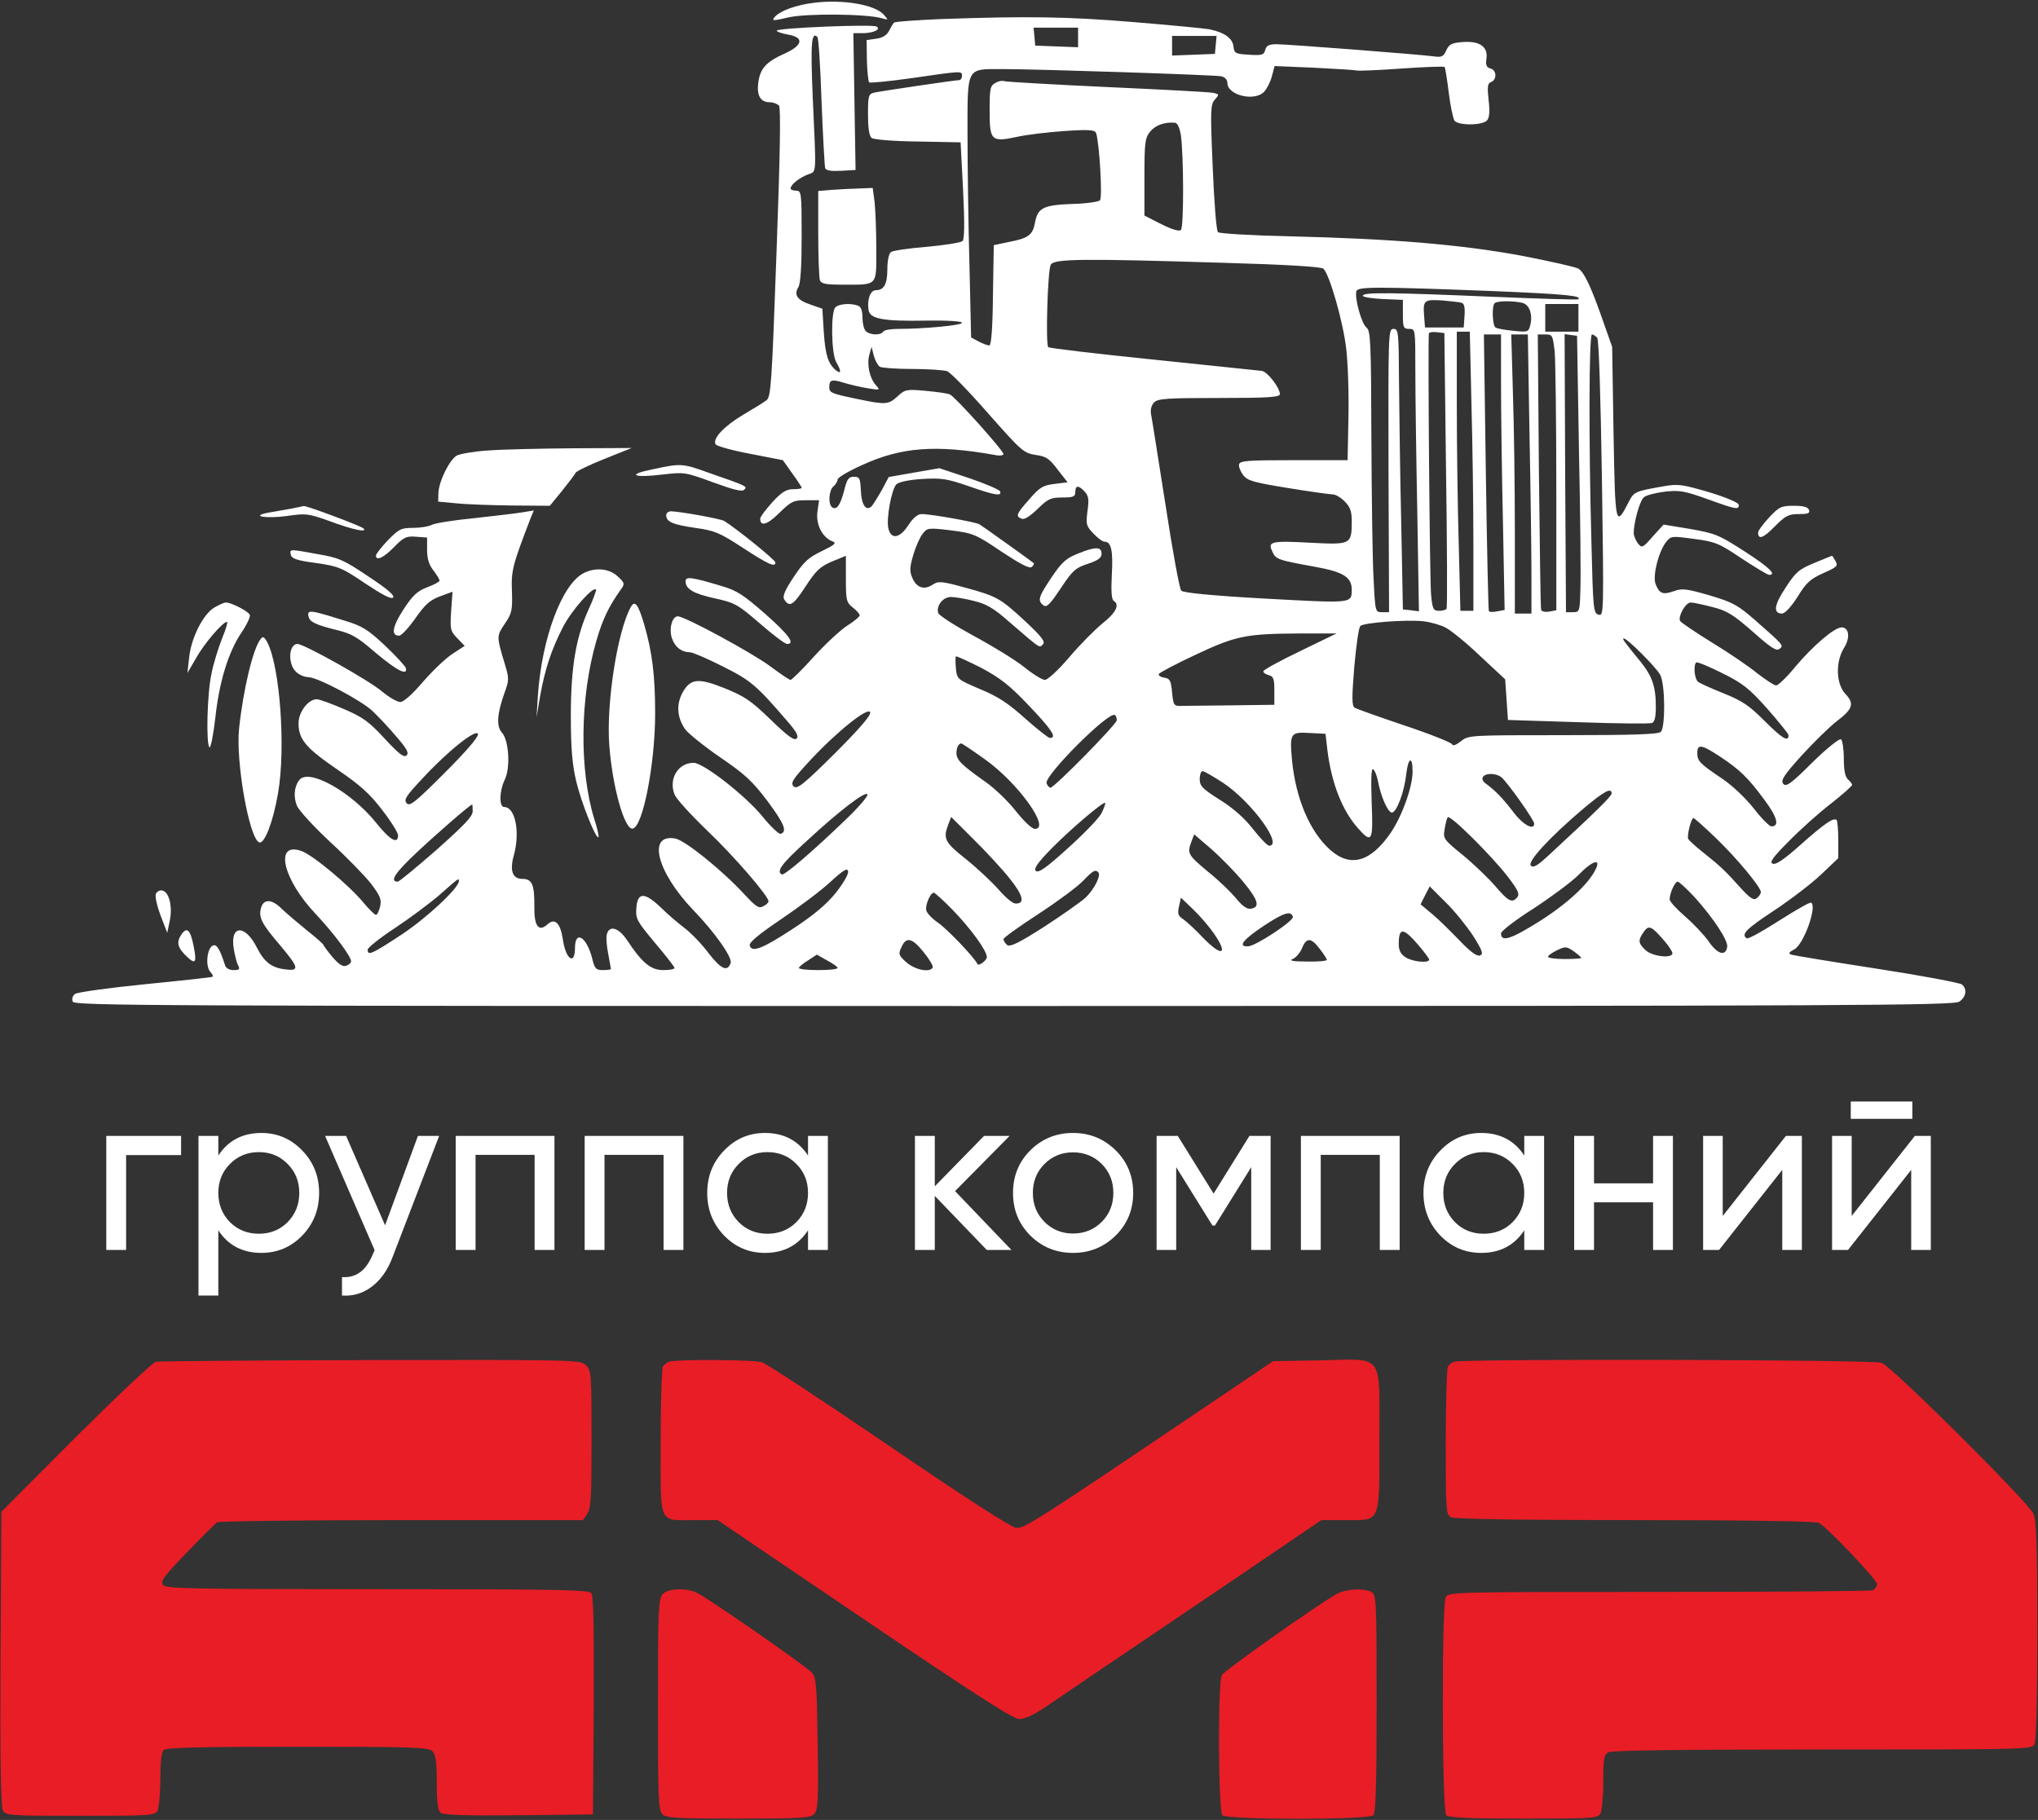 <?xml version="1.0" encoding="UTF-8"?> <svg xmlns="http://www.w3.org/2000/svg" width="983" height="878" viewBox="0 0 983 878" fill="none"><rect x="0" y="0" width="983" height="878" fill="#333333" stroke="none"/><path d="M392.667 1.333C383.867 2.4 376.267 5.2 373.6 8.267C372.133 10.133 372.8 10.133 380.267 8.4C388.8 6.4 418 6.667 425.333 8.8C428.533 9.733 428.667 9.733 426.267 7.067C422 2.267 406.667 -0.4 392.667 1.333Z" fill="white"></path><path d="M453.733 9.2C441.867 9.733 431.733 10.4 431.2 10.933C430.667 11.467 429.6 13.333 428.8 14.933C427.733 16.933 425.733 18.267 422.667 18.667L418 19.333L418.133 29.067C418.267 34.4 418.8 39.2 419.2 39.733C419.733 40.133 429.2 39.2 440.4 37.6C464.4 34.133 464 34.133 464 36.667C464 37.733 463.333 38.667 462.533 38.667C460.667 38.667 425.467 43.867 421.733 44.667C418.933 45.333 418.667 46.133 418.667 55.2C418.667 61.733 419.2 65.467 420.4 66.533C421.467 67.333 430.4 68.133 442.8 68.267L463.333 68.667L464.533 91.733C465.333 108 465.2 115.333 464.267 116.267C463.467 117.067 455.733 118.267 447.067 119.067C438.4 119.733 430.533 120.933 429.733 121.6C428.667 122.4 428 126 428 129.867C428 137.067 426.4 140 422.4 140C419.867 140 418.133 144.4 418.933 149.467C419.467 153.867 425.867 155.067 447.067 154.667C456.667 154.533 464 154.933 464 155.733C464 156.933 445.733 158.667 433.2 158.667C429.733 158.667 426.4 159.2 426 160C424.8 161.867 419.6 161.733 417.6 159.733C416.667 158.8 416 155.867 416 153.2C416 150 415.333 148 413.867 147.467C410.4 146.133 404.667 146.533 402.933 148.267C400.667 150.533 400.933 170.4 403.333 174.667C405.867 179.067 405.867 180.667 403.2 178.667C399.333 175.333 398.133 171.333 397.333 160.133L396.667 148.933L390.933 146.933C384.533 144.8 382.8 142.267 385.067 138.533C386.133 136.933 386.667 128.4 386.667 114C386.667 92.933 386.533 92 384 92C382.533 92 381.333 91.467 381.333 90.933C381.333 89.067 385.6 85.733 389.733 84.133C394 82.533 393.733 85.333 392 46.667C390.933 21.2 391.333 14.933 394.267 17.867C394.8 18.267 395.733 32.4 396.267 49.067C396.933 65.733 397.733 80.133 398 81.067C398.4 82.267 400.8 82.667 405.6 82.4L412.667 82L412.133 48.933L411.6 16H416.133C421.333 16 425.067 14.133 422.8 12.8C420.8 11.6 374.667 13.467 374.667 14.8C374.667 15.333 377.067 16.133 380 16.667C388 18 387.333 21.867 378.4 25.867C369.467 29.867 366.667 33.067 365.733 39.867C364.933 46.133 366.8 49.333 371.333 49.333C372.933 49.333 374.933 50.133 375.733 50.933C376.667 52.133 376.267 74.933 374.533 122C372.267 184.933 371.867 191.467 369.733 193.067C368.4 194.133 363.333 197.2 358.4 200.133C349.2 205.6 343.467 211.733 345.2 214.4C345.733 215.2 353.2 217.333 361.867 218.933L377.6 222L382.133 228.4C384.667 231.867 386.667 234.933 386.667 235.333C386.667 235.733 384.8 236 382.533 236C379.333 236 377.067 237.333 372.533 242.267C369.333 245.867 366.667 249.333 366.667 250.267C366.667 254.133 370.133 253.2 375.867 247.467C381.6 241.867 382.667 241.333 388.533 241.333H395.067L394.267 246.933C393.467 253.067 396.667 259.333 401.6 261.2C403.6 262 402.667 262.8 396.4 265.867C390 268.933 387.733 270.933 382.8 278.4C378.533 284.8 377.333 287.733 378.267 289.2C380.8 293.2 382.667 292 388.533 282.933C393.6 275.2 395.6 273.333 401.2 270.933L408 268.133V279.333C408 289.6 408.267 290.667 411.333 293.067C413.2 294.533 414.667 296.267 414.667 296.8C414.667 297.467 412 299.733 408.8 301.733C405.6 303.733 398.267 310.533 392.667 316.667C387.067 322.933 381.867 328 381.333 328C380.667 328 376.4 325.067 371.733 321.6C363.467 315.333 330.4 297.333 326.933 297.333C324.133 297.333 322.533 303.467 324.133 308C325.6 312.267 328.8 314.667 332.8 314.667C334 314.667 341.2 317.733 348.533 321.467C362.133 328.267 364.667 330.4 379.6 347.733C384.267 353.067 385.333 355.2 384.267 356.267C383.067 357.467 380 355.2 371.733 347.2C362.267 338 359.067 335.867 349.467 332C336.533 326.8 332.8 327.333 328.933 334.667C326.133 340.267 326.667 346.4 330.533 351.867C332.133 354 339.6 360 347.333 365.333C359.067 373.333 362.8 376.667 370.133 386.4C378.267 397.333 379.867 401.2 376.533 402.267C375.733 402.533 371.733 398.8 367.867 394C359.6 383.867 339.333 368 334.533 368C327.067 368 322.4 375.733 325.333 383.2C326 385.2 333.067 392.933 340.8 400.4C354 412.933 370.667 432.267 370.667 434.8C370.667 435.467 369.6 436.533 368.133 437.2C366 438.4 364.667 437.467 359.2 431.6C348.4 419.867 330.533 405.467 325.733 404.533C312 402 316.8 420.8 334.667 439.333C344.933 450 353.467 462.133 352.4 464.667C350.8 468.933 347.867 467.6 342 460.133C338.8 455.733 333.467 450.267 330.4 447.867C327.2 445.467 321.867 440.933 318.533 437.6C310.8 430.267 307.467 430.4 306.933 438.133C306.533 443.2 307.2 444.4 315.867 454.8C321.067 460.933 325.333 466.4 325.333 466.933C325.333 467.6 322.933 468 319.867 468C313.867 468 309.6 464.4 302.4 453.467C298.4 447.6 294.133 446.267 292.8 450.4C292.267 451.733 292.533 456 293.333 460C294 463.867 294.667 467.2 294.667 467.467C294.667 467.733 292.933 468 290.8 468C287.467 468 286.8 467.333 285.6 462.267C282.933 451.867 277.333 448.533 277.333 457.333C277.333 466 272.8 462.8 271.467 453.067C270.267 445.2 267.6 442.667 264 446C259.867 449.733 257.6 446.8 257.733 437.6C257.867 426.8 256.667 424 252 424C247.2 424 245.733 420.133 247.867 412.533C250.933 401.333 248.533 389.333 243.2 389.333C240.667 389.333 240.8 381.6 243.467 376.133C246.267 370.4 245.467 357.2 242.133 353.467C239.333 350.4 239.733 344.4 243.333 334.267C245.6 328.133 245.6 327.333 243.467 320.267C239.467 306.933 239.467 306.933 243.467 300.933C246.933 295.867 247.2 294.4 246.933 285.333C246.533 275.333 247.067 273.067 255.867 250.133L257.467 246.267L251.733 247.2C248.533 247.733 238.133 248.933 228.533 250C218.8 250.933 209.733 252.4 208.267 253.2C206.8 254 202.667 254.667 199.2 254.667C193.467 254.667 192.4 255.2 187.067 260.667C183.867 264 181.333 267.333 181.333 268C181.333 270.8 185.067 269.067 190 264C194.667 259.2 196 258.533 200.667 258.933L206 259.333V265.333C206 269.6 206.933 272.533 209.067 275.2C210.667 277.333 212 279.467 212 280.133C212 280.667 209.333 282.133 206 283.333C201.2 285.2 199.067 287.2 194.533 294.133C189.2 302.4 188.533 306.667 192.533 306.667C193.6 306.667 197.067 302.933 200.267 298.4C204.933 291.733 207.2 289.6 212.133 287.733L218.267 285.467L217.6 294.8C217.067 303.6 217.2 304.4 220.533 307.867L224.133 311.6L218.4 315.333C215.2 317.333 208.8 323.467 204.133 328.8C198.933 334.933 194.667 338.667 193.067 338.667C191.6 338.667 187.6 336.4 184.133 333.467C177.6 328 146.667 310.667 143.467 310.667C139.333 310.667 138.667 320 142.667 324C144.133 325.467 146.8 326.667 148.667 326.667C153.067 326.667 174.267 337.867 179.733 343.067C182.267 345.467 187.333 350.8 190.933 355.067C196.267 361.2 197.333 363.2 196.133 364.4C194.8 365.6 192.533 363.867 185.6 356.4C178 348.133 175.067 346 165.733 342C159.867 339.467 154 337.333 152.8 337.333C148.667 337.333 144 343.467 144 348.933C144 356.667 147.467 360.8 162.667 371.2C173.6 378.667 178.267 382.8 184.267 390.667C188.533 396.133 192 401.733 192 402.933C192 407.6 188 405.2 181.2 396.667C169.2 381.867 148.933 370.533 144.4 376.267C141.867 379.467 141.467 384.4 143.2 388.667C144.133 390.933 151.333 398.8 159.2 406.133C167.067 413.333 175.867 422.4 178.933 426.267C183.333 432.133 184.133 433.867 183.333 437.333C182.8 439.467 182 441.333 181.333 441.333C180.667 441.333 178 438.667 175.2 435.333C168.667 427.333 150.667 412.267 145.333 410.533C132.133 405.867 136.4 424.267 152.4 441.067C160.8 450 169.333 461.333 169.333 463.733C169.333 464.533 168.267 465.467 167.067 465.867C165.467 466.533 163.467 465.333 160.4 461.733C158 458.933 156.133 456.267 156 455.867C156 455.467 152.4 452.267 148 448.8C143.733 445.333 138.4 440.8 136.133 438.667C131.2 433.6 127.067 433.467 125.867 438.133C124.667 442.667 126.267 445.733 135.2 456.133C144.267 466.933 144.667 468.667 137.2 467.6C130.933 466.8 127.333 464 123.867 457.067C118.267 446 111.067 446.133 112.667 457.2C113.2 460.533 114.133 464.4 114.8 465.6C115.867 467.6 115.467 468 112.667 468C110.533 468 108.933 467.067 108.533 465.6C106.267 458.533 104.8 456 103.333 456C100 456 98.667 466.133 101.6 469.067C102.4 469.867 102.933 470.933 102.533 471.2C102.267 471.467 87.733 473.067 70.133 474.8C52.667 476.533 37.467 478.667 36.267 479.467C35.067 480.267 34.533 481.867 35.067 483.2C35.867 485.2 69.733 485.333 488.933 485.333C896.933 485.333 942.4 485.067 945.067 483.2C948.4 480.933 948.933 477.067 946.267 474.933C945.333 474.133 926.933 470.667 905.333 467.333C883.733 464 865.067 460.933 864 460.533C862.533 460 862.8 459.333 865.467 458C870 455.6 876.533 437.333 873.6 435.467C873.067 435.067 866.133 439.067 858.133 444.133C850.267 449.2 843.333 453.067 842.533 452.667C839.6 450.8 842.267 448.133 855.6 439.333C863.467 434.133 873.6 426.4 878.267 422L886.667 414V405.2C886.667 400.4 886.267 396 885.867 395.6C884.4 394.267 880.133 397.2 868.4 407.6C860.667 414.533 856.533 417.333 855.067 416.667C853.333 416.133 854.933 413.733 862.8 405.867C868.267 400.267 877.333 392.133 883.067 387.733C888.667 383.333 893.333 379.2 893.333 378.667C893.333 378.133 892.4 376.933 891.333 376C890 374.8 889.333 371.733 889.333 365.867C889.333 361.333 888.667 357.067 888 356.667C887.2 356.133 880.933 361.2 874.133 367.867C863.733 378.267 861.467 379.733 860.133 378.133C858.8 376.533 860.267 374.133 869.067 364.4C874.933 358 882.533 350.533 885.867 348C893.733 342 894.533 339.467 890.133 334.8C885.6 330 885.2 319.333 889.467 312.533C892.533 307.6 891.867 302.667 888.267 302.667C884.8 302.667 874.4 311.6 866 321.6C861.867 326.667 857.733 330.667 856.667 330.667C855.733 330.667 851.733 328 847.733 324.933C843.867 321.733 834.133 315.067 826 310.133C818 305.2 810.933 300.4 810.4 299.6C809.2 297.6 812.933 290.667 815.467 290.667C816.533 290.667 821.2 291.6 825.733 292.8C832.8 294.533 835.733 296.267 845.333 304.667C854.133 312.533 856.933 314.267 858.267 313.067C860.4 311.333 860.667 311.6 846.267 298.933C838.133 291.867 835.733 290.533 824.533 287.2C813.333 284 811.333 283.733 807.333 285.2C802 287.067 800.4 286.4 798.533 281.733C797.067 277.6 800 266 803.733 261.333C806 258.533 806.4 258.533 817.2 260C827.467 261.333 829.2 262.133 840.133 269.467C846.667 273.733 852.533 277.333 853.333 277.333C857.067 277.333 853.467 273.733 841.467 266C829.067 258 827.333 257.333 815.333 255.2L802.4 253.067L797.2 258.8C792.267 264.4 792 264.533 790 262.133C788.933 260.667 788 258.4 788 257.2C788 252 790.933 241.467 792.933 239.867C794 238.933 798.533 237.733 802.933 237.2C810.133 236.4 812.4 236.8 823.6 240.8C837.6 245.867 838.667 246 838.667 243.6C838.667 242.533 833.067 240.133 824.4 237.467C811.067 233.6 809.333 233.333 802 234.667C788.4 237.067 788.133 237.2 785.467 242.4C779.2 254.533 779.067 253.867 778.267 209.067L777.6 167.333L773.6 156C767.733 139.067 764.267 131.467 761.333 129.6C760 128.8 747.467 126 733.733 123.333C704.667 118 672.133 115.2 622 114C603.333 113.6 588.133 112.667 587.467 112C586.667 111.2 585.6 97.067 584.933 80.667C583.733 52.933 583.867 50.4 586 48C588.133 45.6 588.133 45.467 585.2 44.8C583.467 44.4 560.533 43.2 534.133 42C507.867 40.8 485.6 39.467 484.667 39.2C483.6 38.8 481.6 39.067 480.133 40C477.6 41.333 477.333 42.667 477.333 53.333C477.333 68 478.133 68.667 490.667 66C495.467 64.933 505.733 63.733 513.6 63.2C525.333 62.4 528 62.667 528.667 64.133C530.267 68.8 531.867 95.333 530.533 96.667C529.867 97.333 523.733 98.267 516.933 98.4C503.2 98.933 500.533 100.267 499.2 107.467C498.133 113.333 496 114.933 486.933 116.667L479.333 118.267L478.933 142.4C478.8 157.867 478.133 166.667 477.2 166.667C476.533 166.667 474.133 165.867 472.133 164.8L468.4 162.8L467.6 127.733C467.067 108.4 466.667 80.267 466.667 65.2C466.667 31.867 465.867 33.333 483.467 33.333C500.933 33.333 585.467 36.133 589.067 36.8C590.8 37.2 592 38.4 592 40C592 46 605.333 49.2 609.867 44.133C611.067 42.8 612.8 39.467 613.467 36.8L614.8 31.867L633.733 32.667C644.133 33.2 653.333 33.733 654.267 34C655.2 34.267 664.933 33.867 676 33.067C687.067 32.267 696.4 32 696.8 32.267C697.067 32.667 698 38.267 698.8 44.8C699.6 51.333 700.933 57.467 701.6 58.267C703.6 60.667 715.333 60.533 717.333 58C718.4 56.667 718.667 53.6 718 48.267C717.333 41.733 717.467 40.267 719.2 39.6C722.133 38.4 721.867 33.733 718.933 33.067C717.067 32.533 716.533 31.467 716.933 28.533C717.867 22.667 713.867 19.733 705.867 20.267C700.267 20.667 699.067 21.2 697.6 24.267C696.267 27.333 695.333 27.733 691.6 27.2C684.8 26.267 620.933 21.333 615.733 21.333C612 21.333 610.8 22 610.267 24.133C609.6 26.533 608.667 26.8 602.4 26.4C595.733 26 595.333 25.733 594.933 22.267C594.4 18.4 590.533 15.6 583.333 14.133C581.2 13.733 564.8 12.133 546.933 10.667C514.8 8 495.6 7.733 453.733 9.2ZM520 18V22.8L509.733 22.4L499.333 22L498.933 17.6L498.533 13.333H509.2H520V18ZM586.4 21.6L586 26L575.733 26.4L565.333 26.8V22V17.333H576.133H586.8L586.4 21.6ZM569.6 65.333C570.933 75.2 571.067 109.467 569.6 110.933C568.8 111.733 565.467 110.8 560.133 108.133L552 104V85.467C552 68.933 552.267 66.667 554.667 63.6C557.2 60.4 561.733 58.8 566.667 59.2C568 59.333 568.933 61.467 569.6 65.333ZM590.667 126.8C619.2 127.6 637.2 128.667 638.267 129.6C641.2 132 647.867 155.333 649.333 168.267C650.133 175.067 650.667 190 650.4 201.333L650 222H624C601.333 222 598 222.267 597.6 224.133C597.467 225.333 598.4 227.6 599.733 229.333C601.867 232 605.067 232.8 621.467 235.467C632 237.2 641.733 238.533 643.067 238.533C644.4 238.667 646.933 240.133 648.667 242C651.2 244.533 652 246.667 652 251.333C652 262.667 651.6 262.8 632.8 261.867C613.333 260.8 611.333 261.2 613.6 265.867C615.333 269.867 616.133 270.133 633.733 273.333C648 275.867 652 278.4 652 284.533C651.867 291.2 652.533 291.067 610.533 288.8C584.133 287.333 570.8 286 569.733 284.933C568.933 284 565.467 265.333 562.133 243.333C558.667 221.333 555.6 201.733 555.2 199.867C554.8 197.6 555.333 195.6 556.667 194.133C558.533 192.267 562.933 192 588.133 192C611.733 192 617.333 191.6 617.333 190.133C617.333 187.067 611.333 179.333 608.667 178.933C607.2 178.8 583.6 176.267 556.267 173.467C528.933 170.667 506.133 168 505.6 167.467C504.267 166 505.333 130.4 506.8 127.733C508.4 124.8 521.6 124.667 590.667 126.8ZM719.6 140.4C754.667 141.867 763.467 142.667 761.2 144.4C760.933 144.667 742.667 144.133 720.667 143.2C670.4 141.067 657.333 140.933 657.333 142.667C657.333 143.333 661.733 144 667.067 144.267L676.667 144.667V151.733C676.667 158 676.933 158.667 679.733 158.667C682.667 158.667 682.667 158.8 682.667 178.4C682.667 189.333 683.067 220 683.6 246.533L684.4 294.933L680.533 294.4L676.667 294L675.867 252.667C675.333 229.867 674.933 199.467 674.8 184.933C674.667 160 674.533 158.667 672.133 158.667C669.6 158.667 669.6 160.4 669.733 226.933L670 295.333H666.667C663.333 295.333 663.333 295.333 662.533 279.333C662 270.533 661.6 240 661.467 211.467C661.333 164.267 661.067 159.467 659.067 158C656.667 156.133 653.2 143.333 654.267 140.4C655.067 138.267 664 138.267 719.6 140.4ZM705.067 146.133C706.267 146.4 706.667 148.533 706.4 152.267L706 158H696.667H687.333L686.933 152.8C686.267 144.8 686.8 144.4 695.6 144.933C699.867 145.333 704.133 145.733 705.067 146.133ZM734.4 146.133C737.733 147.067 739.333 151.6 738.133 156.8C737.2 160.267 736.933 160.267 730 159.6C726 159.2 722.133 158.533 721.333 158C719.867 157.067 719.467 147.6 720.933 146.267C722 145.067 730.267 145.067 734.4 146.133ZM761.333 153.333V160H753.333H745.333V153.333V146.667H753.333H761.333V153.333ZM697.467 226.667C698 262.933 698.133 293.067 697.733 293.6C697.467 294.267 695.733 294.667 694.133 294.667C691.333 294.667 690.933 293.867 690.267 286.933C689.6 280.933 688.667 165.2 689.2 160.933C689.333 160.267 690.933 160 693.067 160.267L696.667 160.667L697.467 226.667ZM709.733 194.933C710.267 214.267 710.667 244.533 710.667 262.267V294.667H707.6H704.4L703.6 262.4C703.067 244.667 702.667 214.4 702.667 195.067V160H705.733H708.933L709.733 194.933ZM724 185.733C724 199.2 724.4 229.2 724.933 252.267L725.733 294.267L722.133 294.933C720.267 295.333 718.4 295.333 718.133 294.8C717.867 294.4 717.2 264.133 716.667 227.6L715.733 161.333H719.867H724V185.733ZM737.733 209.6C738.267 236.133 738.667 266.4 738.667 276.933V296H734.667H730.667V256.933C730.667 235.333 730.267 205.067 729.733 189.6L728.933 161.333H732.933H736.933L737.733 209.6ZM749.867 169.467C750.267 174 750.667 204 750.667 236V294.4L747.2 295.067C745.333 295.333 743.6 295.067 743.333 294.133C743.067 293.333 742.667 263.067 742.267 226.933L741.733 161.333H745.333C748.8 161.333 748.933 161.733 749.867 169.467ZM761.6 218C762.267 248.8 762.533 278.8 762.267 284.667C762 295.067 761.867 295.333 758.667 295.333H755.333L754.933 228.267L754.667 161.2L757.6 161.6L760.667 162L761.6 218ZM770.4 162.933C771.2 164 772 189.867 772.667 230.933C773.6 296.267 773.6 297.2 771.067 296.533C768.533 295.867 768.4 294 767.6 261.733C766.267 213.467 766.4 161.333 767.867 161.333C768.533 161.333 769.6 162.133 770.4 162.933ZM424.4 176.933C425.2 177.467 432.267 178 440 178C447.733 178 455.2 178.533 456.8 179.067C458.4 179.6 467.2 188.667 476.533 199.333C492.667 217.6 493.733 218.533 499.467 219.467C504.533 220.133 506.133 221.2 510.133 226.533L514.933 232.667L508.533 233.467C503.067 234.133 501.467 235.067 496.533 240.8C490.133 248 489.733 249.067 492.8 250.267C494.133 250.8 496.8 249.067 500.533 245.467C505.467 240.667 506.8 240 512.4 240C517.733 240 518.667 239.6 518.667 237.333C518.667 234 520.267 234 523.2 237.2C525.067 239.2 525.333 241.067 524.533 246.533C523.733 252.933 523.867 253.733 527.467 257.467C529.467 259.6 531.867 261.333 532.8 261.333C536 261.333 536.933 265.733 536.267 277.333C535.867 285.2 536.133 289.2 537.2 289.867C540.133 291.733 538.4 295.467 531.867 300.667C528.267 303.6 520.933 310.933 515.867 316.933C510.667 323.067 505.333 328 504 328C502.667 328 498.133 325.2 493.733 321.6C489.333 318.133 478.4 311.467 469.467 306.667C460.667 301.867 452.933 296.933 452.533 295.733C451.467 292.267 454.8 288 458.667 288C460.533 288 465.467 288.8 469.6 289.867C475.733 291.333 479.067 293.2 486.933 300.133C502.267 313.333 501.2 312.667 503.067 310.8C504.267 309.6 502.533 307.2 494.667 299.867C482.4 288.533 481.067 287.733 465.467 283.467C453.867 280.267 452.533 280.267 449.733 282.133C445.6 284.8 442 283.467 440 278.667C438.667 275.6 438.8 273.467 440.533 267.6C441.733 263.6 443.733 259.067 445.067 257.467C447.2 254.667 447.733 254.533 458.667 255.867C469.333 257.2 470.667 257.733 483.067 266.133C492.4 272.267 496.667 274.533 497.733 273.467C498.533 272.667 498.933 271.867 498.533 271.6C494.667 268.667 473.6 253.6 472.4 252.933C470.667 251.867 449.2 248 444.533 248C442.667 248 440.4 249.867 438.133 253.333C434 259.733 429.867 260.4 428.533 255.067C427.333 250.533 430 236 432.4 233.6C433.6 232.533 438.4 231.467 444.8 231.067C454.133 230.533 456.8 230.933 467.2 234.533C480.133 239.067 483.2 239.467 482.4 237.067C482.133 236.267 475.333 233.333 467.467 230.667L453.067 225.867L440.8 228L428.667 230.133L425.333 236.4C423.467 239.733 421.2 243.333 420.4 244.267C417.6 246.8 415.467 243.467 415.2 236.267C414.933 230.667 414.533 230 411.867 230C409.333 230 408.533 231.067 407.2 236.533C405.333 243.733 403.6 246.133 401.467 244.8C399.333 243.467 399.733 236.533 402 234.667C403.067 233.733 404 232.267 404 231.333C404 230.4 409.2 227.333 415.733 224.4C434.533 215.733 451.2 214.4 479.733 219.467C482 220 484 219.733 484 219.067C484 217.333 460.533 191.2 458.133 190.267C456.933 189.733 451.733 189.067 446.4 188.533C437.2 187.733 436.533 187.867 432.933 191.2C428.533 195.2 427.333 195.333 414.4 192.667C400.8 189.867 400 189.467 400 186.8C400 183.2 401.067 182.8 407.067 184.667C410.133 185.6 415.333 186.8 418.667 187.333C424.533 188.267 424.667 188.267 422.4 185.733C419.467 182.4 418 175.867 419.333 171.067L420.4 167.333L421.467 171.6C422.133 174 423.467 176.4 424.4 176.933ZM697.333 302.8C699.867 304.133 707.467 310.267 714 316.533L726 327.733L726.667 337.467L727.333 347.333L761.067 348.4C779.733 349.067 795.733 349.2 796.8 348.8C798.133 348.267 798.667 345.867 798.667 341.067C798.667 331.2 796.933 326.133 791.067 318.933C783.2 309.333 782.267 308 783.2 308C784.933 308 798.933 322 800.8 325.6C803.2 330.133 803.333 350.8 801.067 353.067C799.867 354.267 787.6 354.667 753.867 354.667C708.933 354.667 708.267 354.667 704.667 357.6C702.267 359.467 700.667 360 700.4 359.067C700.133 358.267 689.867 354.133 677.467 350C665.2 345.867 654.4 342 653.467 341.467C652 340.533 652 336.933 653.2 321.867C654.133 311.6 655.333 302.8 656.133 302C657.733 300.4 678.267 298.8 686.667 299.733C690 300.133 694.8 301.467 697.333 302.8ZM627.067 314.133C617.333 318.8 609.333 323.2 609.333 323.867C609.333 324.533 610.533 325.333 612 325.733C614.267 326.267 614.667 327.6 614.667 333.2V340L594.667 340.267C583.733 340.4 572.667 340.533 570.4 340.533C566.133 340.667 566 340.533 565.333 334C564.8 328.267 564.267 327.333 561.6 326.933C559.867 326.667 558.667 325.867 558.933 325.2C559.2 324.533 567.2 320.267 576.667 315.867C596.267 306.667 600.8 305.733 627.333 305.6H644.667L627.067 314.133ZM496.267 340.4C507.333 352 510 356 506.4 356C505.6 356 500.267 351.733 494.533 346.667C486.533 339.467 481.6 336.133 472.933 332.533C461.733 327.733 461.6 327.733 461.067 322.4C460.8 319.6 460.8 316.933 461.067 316.667C461.333 316.4 466.8 318.933 473.2 322.133C482.4 327.067 486.933 330.533 496.267 340.4ZM852.4 341.867C858 348.267 862.667 354 862.667 354.667C862.667 358.133 859.6 356.267 851.333 348C843.6 340.267 840.4 338.133 831.467 334.533C825.467 332.133 819.867 329.6 819.067 328.933C817.333 327.6 816.667 321.067 818.133 319.6C818.667 319.2 824.133 321.467 830.533 324.667C840.533 329.6 843.6 332 852.4 341.867ZM402.4 363.733C387.2 378.8 384.4 380.933 382.8 379.333C381.2 377.733 382.267 376 390.533 367.067C403.733 352.8 419.2 340.533 419.733 343.733C420 345.333 414 352.133 402.4 363.733ZM538.667 347.467C538.667 349.333 508.533 380 506.667 380C506.133 380 505.2 379.067 504.8 377.867C503.467 374.4 534.667 343.067 537.733 344.933C538.267 345.2 538.667 346.4 538.667 347.467ZM214.4 372.933C200.133 387.2 197.6 389.2 196.133 387.467C194.667 385.733 195.867 384 203.6 375.733C216 362.267 229.867 351.333 230.533 354.133C230.8 355.6 224.8 362.533 214.4 372.933ZM640.267 362C642.267 377.867 647.333 390.8 654.8 399.333C661.733 407.2 662.4 406.133 661.6 387.2C661.2 375.733 661.467 370.533 662.267 371.067C663.067 371.6 664.133 374.133 664.667 376.933C666 384.267 669.467 392 671.333 392C673.6 392 677.333 382.133 678.267 373.6C679.2 365.333 681.333 364.4 681.333 372.267C681.333 379.733 676.133 394 670.8 401.733C661.067 416 651.2 418.667 641.467 409.867C631.733 401.067 625.067 385.467 623.2 366.933C622 353.733 622.4 353.067 631.6 353.6L639.333 354L640.267 362ZM474.8 366.133C490.933 377.467 507.2 400.133 499.067 399.867C497.733 399.867 493.733 396 490 391.333C486.4 386.667 479.733 380.267 475.333 377.2C464 369.2 461.333 366.667 461.333 363.333C461.333 360.667 462.267 358.667 463.733 358.667C464 358.667 469.067 362 474.8 366.133ZM829.333 364.8C839.2 371.333 843.067 375.067 850.933 385.733C857.333 394.267 858.4 398.667 854.4 398.667C853.467 398.667 849.6 394.8 846 390.133C842.133 385.2 835.733 379.067 830.8 375.733C819.867 368.4 818.667 367.2 818.667 363.2C818.667 358.8 820.8 359.2 829.333 364.8ZM590.267 377.867C604 387.2 619.067 408 612.133 408C611.333 408 607.867 404.4 604.4 400C600.267 394.667 594.667 389.733 588.4 385.867C580 380.533 578.667 379.2 578.667 375.867C578.667 373.733 579.333 372 580 372C580.8 372 585.333 374.667 590.267 377.867ZM724.133 374.933C727.067 377.333 740 395.6 740 397.333C740 400.8 734.667 398 730.133 392C724.933 385.2 721.2 381.333 716.8 378.133C715.333 377.2 714.667 375.733 715.2 374.933C716.4 372.8 721.6 372.933 724.133 374.933ZM408.4 394.933C392.267 410.533 378.267 422.533 377.067 421.867C374.4 420.267 376.8 416.933 388.933 405.867C405.2 390.8 417.867 381.2 418.4 383.333C418.667 384.133 414.133 389.467 408.4 394.933ZM777.333 382.8C777.333 384.133 770.133 391.2 746.933 412.667C741.6 417.6 739.6 418.8 738.4 417.6C736.533 415.733 747.467 403.867 764 389.867C773.733 381.733 777.333 379.733 777.333 382.8ZM531.333 392.267C530.133 394.667 522.8 402.267 515.067 409.2C504.667 418.667 500.8 421.333 499.6 420.133C498.533 419.067 500.4 416.267 507.333 409.2C516.667 399.733 532.267 386.533 533.067 387.333C533.333 387.6 532.533 389.733 531.333 392.267ZM228 391.333C228 393.867 224 398 210.533 410C200.933 418.4 192.533 425.333 191.867 425.333C187.733 425.333 190.533 421.067 201.067 411.2C211.467 401.467 226.667 388.267 227.733 388.133C227.867 388 228 389.467 228 391.333ZM727.467 423.2C732.133 429.333 733.067 431.333 731.867 432.8C729.333 435.867 727.6 434.933 721.333 427.6C718 423.733 710.933 416.933 705.6 412.533C696.267 404.933 696 404.533 696.8 400C697.2 397.467 697.867 394.8 698.267 394.267C699.2 392.667 719.867 413.2 727.467 423.2ZM486.933 423.733C493.6 432 494.533 436.133 489.733 435.867C488.4 435.867 484.8 432.8 481.6 429.067C478.4 425.467 471.467 418.933 466 414.533C455.733 406.4 454.8 404.667 457.333 397.867L458.8 394.133L469.467 404.8C475.333 410.533 483.2 419.067 486.933 423.733ZM827.6 404.267C837.733 414 849.333 428 849.333 430.4C849.333 431.067 848.533 432.4 847.467 433.2C846 434.533 844.4 433.6 839.733 428.533C832 419.867 829.467 417.6 821.6 411.333C817.867 408.4 814.533 405.333 814.267 404.667C813.6 403.067 815.733 394.667 816.8 394.667C817.333 394.667 822.133 399.067 827.6 404.267ZM599.6 425.333C606.933 434.267 608 437.733 603.2 438.4C601.467 438.667 599.2 437.067 596.267 433.467C593.867 430.533 587.867 424.667 582.667 420.533C572.933 412.4 572.533 411.733 574.667 406L576 402.533L584.267 409.6C588.667 413.467 595.6 420.533 599.6 425.333ZM770.133 418.267C767.333 425.333 757.2 435.067 743.067 444.133C728.667 453.2 724 454.667 724 450.267C724 449.2 731.067 443.733 739.733 438.267C748.267 432.667 758 425.467 761.333 422.133C767.333 415.867 771.733 414 770.133 418.267ZM403.067 430.8C398.533 436.4 392.533 441.467 382.133 448.267C367.467 457.867 362.4 459.733 361.6 456C361.333 454.533 366.667 450.267 376.933 443.333C385.6 437.467 396.267 429.467 400.667 425.333C406.933 419.6 408.8 418.533 409.067 420.4C409.333 421.733 406.667 426.267 403.067 430.8ZM529.733 420.8C531.2 422.267 527.867 428.933 523.6 433.067C521.2 435.2 512.133 441.6 503.467 447.2C491.2 455.067 487.2 456.933 485.733 455.867C484.8 455.067 484 453.733 484 453.067C484 452.4 491.6 446.933 501.067 440.8C510.4 434.667 520.133 427.467 522.533 424.8C527.2 420 528.267 419.333 529.733 420.8ZM221.333 425.067C221.333 428.4 205.733 442.933 193.6 450.933C179.2 460.4 177.333 461.2 177.333 458.133C177.333 457.2 183.2 452.533 190.267 447.867C197.333 443.2 207.2 435.867 212 431.733C221.333 423.467 221.333 423.467 221.333 425.067ZM817.467 432.933C826.533 443.067 833.733 453.867 833.067 456.933C832.267 461.467 828.4 460.4 824.133 454.133C821.867 450.933 816.667 445.467 812.667 442C808.667 438.533 805.333 434.933 805.333 433.867C805.333 430.933 807.867 425.333 809.2 425.333C809.867 425.333 813.6 428.8 817.467 432.933ZM710.533 451.467C715.067 458.667 715.6 460.267 713.867 460.933C712.4 461.467 709.333 459.333 704.133 453.867C700 449.6 694.133 443.733 690.933 441.067L685.2 436.267L687.333 432L689.6 427.6L697.333 435.333C701.6 439.467 707.467 446.8 710.533 451.467ZM459.467 438.933C468.267 448 476 458.667 476 461.733C476 463.333 472 466.267 471.467 465.067C469.733 461.6 456.933 448.267 452.533 445.2C448.933 442.667 446.667 440.133 446.667 438.533C446.667 435.467 448.933 430.667 450.4 430.667C450.933 430.667 455.067 434.4 459.467 438.933ZM585.467 450.267C592.667 460.667 589.467 461.867 580.133 452.267C576.8 448.667 572.533 444.8 570.933 443.6C568.267 441.867 567.867 440.933 568.667 437.333L569.6 433.067L575.6 438.8C578.933 442 583.333 447.2 585.467 450.267ZM623.6 442.267C624.267 444.133 605.733 456.4 602 456.533C596.933 456.8 599.333 453.467 609.333 446.8C619.2 440.267 622.667 439.2 623.6 442.267ZM802.4 453.467C804.8 456.133 806.667 459.067 806.667 459.867C806.667 462.533 797.067 461.467 793.733 458.4C790.133 455.067 790 453.6 792.8 449.6C795.2 446.133 796.533 446.667 802.4 453.467ZM683.867 455.6C686.933 459.2 689.333 462.4 689.333 462.933C689.333 464.8 681.333 464 678 461.867C675.6 460.267 674.667 458.533 674.667 455.467C674.667 447.333 676.8 447.467 683.867 455.6ZM445.6 459.467C448.4 462.933 450.267 466.133 449.867 466.8C448.4 469.333 441.333 467.867 437.2 464.267C433.467 460.933 433.2 460.267 434.8 456.933C437.067 451.733 440 452.4 445.6 459.467ZM636.533 457.733C638.533 460.267 640 462.667 640 463.067C640 463.6 635.6 464 630.4 463.867C623.733 463.867 621.6 463.467 623.467 462.667C624.933 462.133 627.067 459.733 628 457.467C630.133 452.133 632.4 452.267 636.533 457.733ZM762.667 462.133C762.667 462.4 759.067 462.667 754.667 462.667C750.267 462.667 746.667 462.133 746.667 461.6C746.667 460.933 748.667 459.6 751.067 458.4C755.067 456.533 755.6 456.533 759.067 458.933C761.067 460.4 762.667 461.733 762.667 462.133ZM404 466.933C404 467.6 399.867 468 394.667 468C389.6 468 385.333 467.6 385.333 466.933C385.467 466.4 387.333 464.8 389.733 463.333L394 460.533L398.933 463.333C401.733 464.8 404 466.4 404 466.933Z" fill="white"></path><path d="M520.267 266.933C514.133 269.333 512.267 271.067 507.2 278.533C500.8 288.133 500.4 289.6 503.2 292C504.8 293.2 506.267 291.867 511.6 283.867C517.333 275.2 518.667 274 524.667 272C529.6 270.4 531.333 269.067 531.333 267.2C531.333 263.733 528.533 263.6 520.267 266.933Z" fill="white"></path><path d="M401.067 91.6L394.667 92.133V112.667C394.667 123.867 395.067 134 395.467 135.2C396.133 136.933 398.4 137.333 406.533 137.333C423.6 137.333 422.667 138.267 422.667 120.133C422.667 111.6 422.267 101.467 421.867 97.6L420.933 90.667L414.133 90.933C410.4 91.067 404.533 91.333 401.067 91.6Z" fill="white"></path><path d="M235.333 217.333C228.8 217.733 222 218.933 220.4 219.733C216.933 221.6 211.733 232 211.467 237.733L211.333 242L220 242.8C224.8 243.333 236.933 243.733 246.933 243.867L265.2 244L271.2 236.667C274.4 232.667 277.333 228.8 277.6 228.133C277.733 227.467 284 224.4 291.333 221.467L304.667 216.133L276 216.267C260.267 216.4 242 216.8 235.333 217.333Z" fill="white"></path><path d="M314.8 226.4C302.133 228.933 305.2 230.667 319.467 228.933C330.133 227.733 330.4 227.733 343.867 232.667C353.733 236.267 357.867 237.333 358.933 236.267C360.533 234.667 360.8 234.667 342 228.133C329.067 223.467 328.533 223.467 314.8 226.4Z" fill="white"></path><path d="M140 245.467C136.667 246 131.867 246.933 129.333 247.333C120.4 249.067 128.4 250.267 138.4 248.933C147.467 247.6 148.667 247.733 158.4 251.2C170.133 255.6 177.467 257.067 175.333 254.933C174.133 253.733 147.467 243.733 146.4 244.133C146.133 244.267 143.333 244.8 140 245.467Z" fill="white"></path><path d="M853.333 249.6C850.4 252.8 848 256 848 256.933C848 260.533 850.533 259.6 856 254C861.2 248.8 862.667 248 867.6 248C872.133 248 873.067 247.6 872.533 246C872 244.533 869.733 244 865.2 244C859.067 244 858.133 244.533 853.333 249.6Z" fill="white"></path><path d="M321.333 248.533C321.333 251.733 324.4 253.067 335.333 254.667C344.933 256 347.2 257.067 358.267 264.267C370.533 272.267 374 273.867 374 271.333C374.133 270.267 355.333 255.067 349.333 251.333C347.6 250.267 328.267 246.8 323.733 246.667C322.4 246.667 321.333 247.467 321.333 248.533Z" fill="white"></path><path d="M140.267 267.6C140.667 269.467 143.067 270.4 152.4 271.6C163.333 273.2 164.933 273.867 176.133 281.467C184.4 286.933 188.667 289.2 189.6 288.267C190.533 287.333 186.667 284 177.733 278.133C165.867 270.133 163.467 269.067 153.333 267.333C139.333 264.8 139.733 264.8 140.267 267.6Z" fill="white"></path><path d="M875.067 271.6C867.6 274.667 866 276.133 861.2 283.6C855.6 292 855.2 296 859.6 296C861.067 295.867 864 292.667 867.067 287.867C871.2 281.067 873.2 279.333 879.333 276.533C886 273.6 886.667 273.067 885.333 270.667C884.533 269.2 883.733 268 883.6 268.133C883.467 268.133 879.6 269.733 875.067 271.6Z" fill="white"></path><path d="M281.2 276.667C270.933 282.267 261.333 308 259.467 335.333L258.8 346L260.533 335.733C262.933 322.4 266 313.333 271.6 302.4C275.733 294.4 286 282.8 287.467 284.4C287.733 284.667 286.267 288.8 284.133 293.467C277.867 307.067 275.333 321.6 275.333 345.333C275.333 360.8 276 368.667 277.867 376.667C280.267 386.933 287.467 405.067 288.667 403.867C288.933 403.467 288.133 399.6 286.667 395.2C279.333 371.467 279.733 336.533 287.6 309.333C290.533 299.067 293.6 292.533 299.467 284.4C301.467 281.6 301.333 281.2 297.867 278C293.733 274.133 286.8 273.6 281.2 276.667Z" fill="white"></path><path d="M330.667 280.4C330.667 284.133 334.4 286.4 344.8 288.667C354.533 290.8 355.867 291.6 366.533 300.8C372.8 306.267 378.667 310.667 379.6 310.667C383.733 310.667 380.533 306.267 369.067 296.133C358.533 286.933 355.333 284.8 347.867 282.667C333.733 278.4 330.667 278 330.667 280.4Z" fill="white"></path><path d="M103.2 293.2C97.867 296.533 92.133 307.867 91.2 317.467L90.4 324.667L94.667 317.333C98.533 310.4 107.467 300 109.467 300C110 300 108.933 303.6 107.067 308.133C105.333 312.533 102.933 320.133 102 325.067C99.867 334.667 99.333 359.467 101.067 360.533C101.6 360.933 102.933 354.533 103.867 346.267C105.733 328.933 110.133 314.533 116.533 305.067C119.067 301.333 120.8 297.6 120.533 296.667C119.867 294.933 111.6 290.667 108.933 290.667C108 290.667 105.467 291.867 103.2 293.2Z" fill="white"></path><path d="M304.133 293.067C297.733 304.933 292.4 339.333 293.867 359.333C295.333 379.333 301.2 400.533 305.2 399.733C310.133 398.8 316 368.4 316 344.133C316 325.467 314.533 314.4 310.667 301.067C307.733 291.2 306.133 289.333 304.133 293.067Z" fill="white"></path><path d="M148.933 295.467C148.4 296 148.667 297.467 149.333 298.667C150.133 300.267 154.133 301.867 160.533 303.467C169.467 305.6 171.6 306.667 181.2 314.933C191.333 323.467 196.8 326.267 195.733 322.267C195.467 321.333 190.933 316.4 185.733 311.467C177.333 303.6 174.667 302 166.4 299.467C152.8 295.2 149.867 294.533 148.933 295.467Z" fill="white"></path><path d="M125.733 308.267C122.133 312.533 117.333 332.533 115.333 351.333C113.6 367.467 120.267 404.8 125.067 406.4C127.6 407.2 131.733 396.533 134.133 382.533C137.867 360.8 135.067 321.733 128.933 309.867C127.467 307.2 126.8 306.8 125.733 308.267Z" fill="white"></path><path d="M75.2 431.2C74.667 432.4 75.733 437.067 77.467 441.733L80.667 450L81.867 444.267C83.333 437.467 81.6 430.267 78.267 429.6C77.067 429.333 75.6 430.133 75.2 431.2Z" fill="white"></path><path d="M87.333 451.067C84.933 454.8 85.733 457.467 90.533 461.867C94.267 465.333 94.933 464.267 93.467 456.8C91.867 448.4 90.133 446.8 87.333 451.067Z" fill="white"></path><path d="M75.2 656.933C73.733 657.2 56.4 673.6 36.533 693.333L0.667 729.333L0.267 800C-1.97905e-05 848 0.4 871.6 1.333 873.333C2.667 875.867 4.267 876 38.667 876C72.8 876 74.667 875.867 76 873.467C76.667 872 77.333 865.2 77.333 858.4C77.333 850.4 77.867 845.333 78.933 844.267C80.133 843.067 96.267 842.667 143.467 842.667C198.933 842.667 206.667 842.933 208.533 844.8C210.133 846.4 210.667 849.867 210.667 859.867C210.667 869.333 211.2 873.467 212.533 874.533C213.733 875.6 224.8 876 250.133 875.733L286 875.333L286.4 822.8C286.533 785.2 286.267 769.733 285.2 768.533C283.867 766.933 266.4 766.667 182 766.667C92.133 766.667 80.133 766.4 78.667 764.667C77.2 762.933 78.933 760.533 90.133 748.933C97.333 741.467 104 734.933 104.667 734.4C105.467 733.867 145.467 733.333 193.6 733.333H281.2L283.2 730.4C285.067 727.867 285.333 722.133 285.333 694.4C285.333 663.067 285.2 661.2 282.667 658.667C280 656 278.4 656 179.067 656.133C123.467 656.267 76.8 656.667 75.2 656.933Z" fill="#E81D25"></path><path d="M322.667 656.933C321.6 657.333 320.267 658.4 319.733 659.2C319.2 660 318.667 676.4 318.667 695.6C318.667 736.4 317.333 733.333 334.933 733.333H346.133L416.933 781.333C470.933 817.867 488.667 829.333 491.733 829.333C494.267 829.333 498.8 827.2 504.133 823.6C508.8 820.4 533.333 803.733 558.667 786.667C584 769.6 612 750.533 621.067 744.4L637.333 733.333H649.333C666.133 733.333 665.333 735.333 665.333 694.4C665.333 652.133 668 655.6 636.933 656.267L614 656.667L593.333 670.667C497.333 735.467 494.133 737.467 490 737.067C487.467 736.667 464.933 722.133 428.8 697.467C397.333 676 369.733 657.867 367.467 657.2C363.067 655.867 326 655.733 322.667 656.933Z" fill="#E81D25"></path><path d="M701.333 656.933C700.267 657.333 698.933 658.4 698.4 659.2C697.867 660 697.333 676.4 697.333 695.6C697.333 728.8 697.467 730.667 699.867 732C701.6 732.8 731.867 733.333 788.933 733.333C840.133 733.333 876.133 733.867 877.333 734.667C882 737.467 905.333 762.133 905.333 764.133C905.333 765.333 904.4 766.8 903.2 767.2C902 767.6 855.6 768 800 768C701.333 768 698.667 768 697.333 770.533C695.333 774.533 695.467 873.6 697.6 875.733C698.8 876.933 708.933 877.333 734.933 877.333C768.8 877.333 770.667 877.2 772 874.8C772.667 873.333 773.333 866.4 773.333 859.467C773.333 848.267 773.6 846.533 775.867 845.333C777.6 844.4 812.267 844 879.2 844C977.467 844 980 844 981.333 841.467C982.133 839.733 982.667 820.133 982.667 786.667C982.667 745.067 982.267 733.733 980.8 730.267C978.4 724.8 912.667 659.333 907.6 657.467C903.6 655.867 705.2 655.467 701.333 656.933Z" fill="#E81D25"></path><path d="M319.6 769.067C317.6 771.333 317.333 776.933 317.333 822.4C317.333 866.8 317.6 873.467 319.467 875.2C321.2 877.067 326.4 877.333 356 877.333C386 877.333 390.8 877.067 392.667 875.2C394.533 873.333 394.8 869.067 394.4 841.333C394 812.4 393.733 809.333 391.467 806.8C388.533 803.6 341.333 770.8 336.133 768.4C330.8 765.867 322.133 766.267 319.6 769.067Z" fill="#E81D25"></path><path d="M644.533 769.067C635.333 774.267 590.533 805.867 589.333 808.133C587.333 811.733 587.6 873.733 589.6 875.733C591.867 878 660.133 878 662.4 875.733C663.6 874.533 664 860.667 664 821.733C664 771.333 663.867 769.333 661.467 768C657.6 766 649.2 766.533 644.533 769.067Z" fill="#E81D25"></path><path d="M87.34 548V557.24H60.83V603H51.26V548H87.34ZM126.093 546.57C133.793 546.57 140.356 549.393 145.783 555.04C151.209 560.613 153.923 567.433 153.923 575.5C153.923 583.567 151.209 590.423 145.783 596.07C140.356 601.643 133.793 604.43 126.093 604.43C116.999 604.43 110.069 600.8 105.303 593.54V625H95.733V548H105.303V557.46C110.069 550.2 116.999 546.57 126.093 546.57ZM124.883 595.19C130.383 595.19 135.003 593.32 138.743 589.58C142.483 585.767 144.353 581.073 144.353 575.5C144.353 569.927 142.483 565.27 138.743 561.53C135.003 557.717 130.383 555.81 124.883 555.81C119.309 555.81 114.653 557.717 110.913 561.53C107.173 565.27 105.303 569.927 105.303 575.5C105.303 581.073 107.173 585.767 110.913 589.58C114.653 593.32 119.309 595.19 124.883 595.19ZM201.584 548H211.814L189.374 606.41C187.027 612.643 183.727 617.373 179.474 620.6C175.22 623.9 170.38 625.367 164.954 625V616.09C171.7 616.603 176.65 612.937 179.804 605.09L180.684 603.11L156.814 548H166.934L185.744 591.12L201.584 548ZM267.435 548V603H257.865V557.13H229.375V603H219.805V548H267.435ZM329.632 548V603H320.062V557.13H291.572V603H282.002V548H329.632ZM389.739 548H399.309V603H389.739V593.54C384.973 600.8 378.043 604.43 368.949 604.43C361.249 604.43 354.686 601.643 349.259 596.07C343.833 590.423 341.119 583.567 341.119 575.5C341.119 567.433 343.833 560.613 349.259 555.04C354.686 549.393 361.249 546.57 368.949 546.57C378.043 546.57 384.973 550.2 389.739 557.46V548ZM370.159 595.19C375.733 595.19 380.389 593.32 384.129 589.58C387.869 585.767 389.739 581.073 389.739 575.5C389.739 569.927 387.869 565.27 384.129 561.53C380.389 557.717 375.733 555.81 370.159 555.81C364.659 555.81 360.039 557.717 356.299 561.53C352.559 565.27 350.689 569.927 350.689 575.5C350.689 581.073 352.559 585.767 356.299 589.58C360.039 593.32 364.659 595.19 370.159 595.19ZM487.839 603H475.959L450.879 576.93V603H441.309V548H450.879V572.31L474.639 548H486.959L460.669 574.62L487.839 603ZM538.11 596.07C532.463 601.643 525.606 604.43 517.54 604.43C509.473 604.43 502.616 601.643 496.97 596.07C491.396 590.497 488.61 583.64 488.61 575.5C488.61 567.36 491.396 560.503 496.97 554.93C502.616 549.357 509.473 546.57 517.54 546.57C525.606 546.57 532.463 549.357 538.11 554.93C543.756 560.503 546.58 567.36 546.58 575.5C546.58 583.64 543.756 590.497 538.11 596.07ZM517.54 595.08C523.04 595.08 527.66 593.21 531.4 589.47C535.14 585.73 537.01 581.073 537.01 575.5C537.01 569.927 535.14 565.27 531.4 561.53C527.66 557.79 523.04 555.92 517.54 555.92C512.113 555.92 507.53 557.79 503.79 561.53C500.05 565.27 498.18 569.927 498.18 575.5C498.18 581.073 500.05 585.73 503.79 589.47C507.53 593.21 512.113 595.08 517.54 595.08ZM612.862 548V603H603.512V563.07L586.022 591.23H584.812L567.322 563.07V603H557.862V548H568.092L585.362 575.83L602.632 548H612.862ZM675.101 548V603H665.531V557.13H637.041V603H627.471V548H675.101ZM735.208 548H744.778V603H735.208V593.54C730.442 600.8 723.512 604.43 714.418 604.43C706.718 604.43 700.155 601.643 694.728 596.07C689.302 590.423 686.588 583.567 686.588 575.5C686.588 567.433 689.302 560.613 694.728 555.04C700.155 549.393 706.718 546.57 714.418 546.57C723.512 546.57 730.442 550.2 735.208 557.46V548ZM715.628 595.19C721.202 595.19 725.858 593.32 729.598 589.58C733.338 585.767 735.208 581.073 735.208 575.5C735.208 569.927 733.338 565.27 729.598 561.53C725.858 557.717 721.202 555.81 715.628 555.81C710.128 555.81 705.508 557.717 701.768 561.53C698.028 565.27 696.158 569.927 696.158 575.5C696.158 581.073 698.028 585.767 701.768 589.58C705.508 593.32 710.128 595.19 715.628 595.19ZM797.338 548H806.908V603H797.338V580.01H768.848V603H759.278V548H768.848V570.88H797.338V548ZM861.405 548H869.105V603H859.645V564.39L829.175 603H821.475V548H830.935V586.61L861.405 548ZM892.692 539.75V531.39H922.392V539.75H892.692ZM923.602 548H931.302V603H921.842V564.39L891.372 603H883.672V548H893.132V586.61L923.602 548Z" fill="white"></path></svg> 